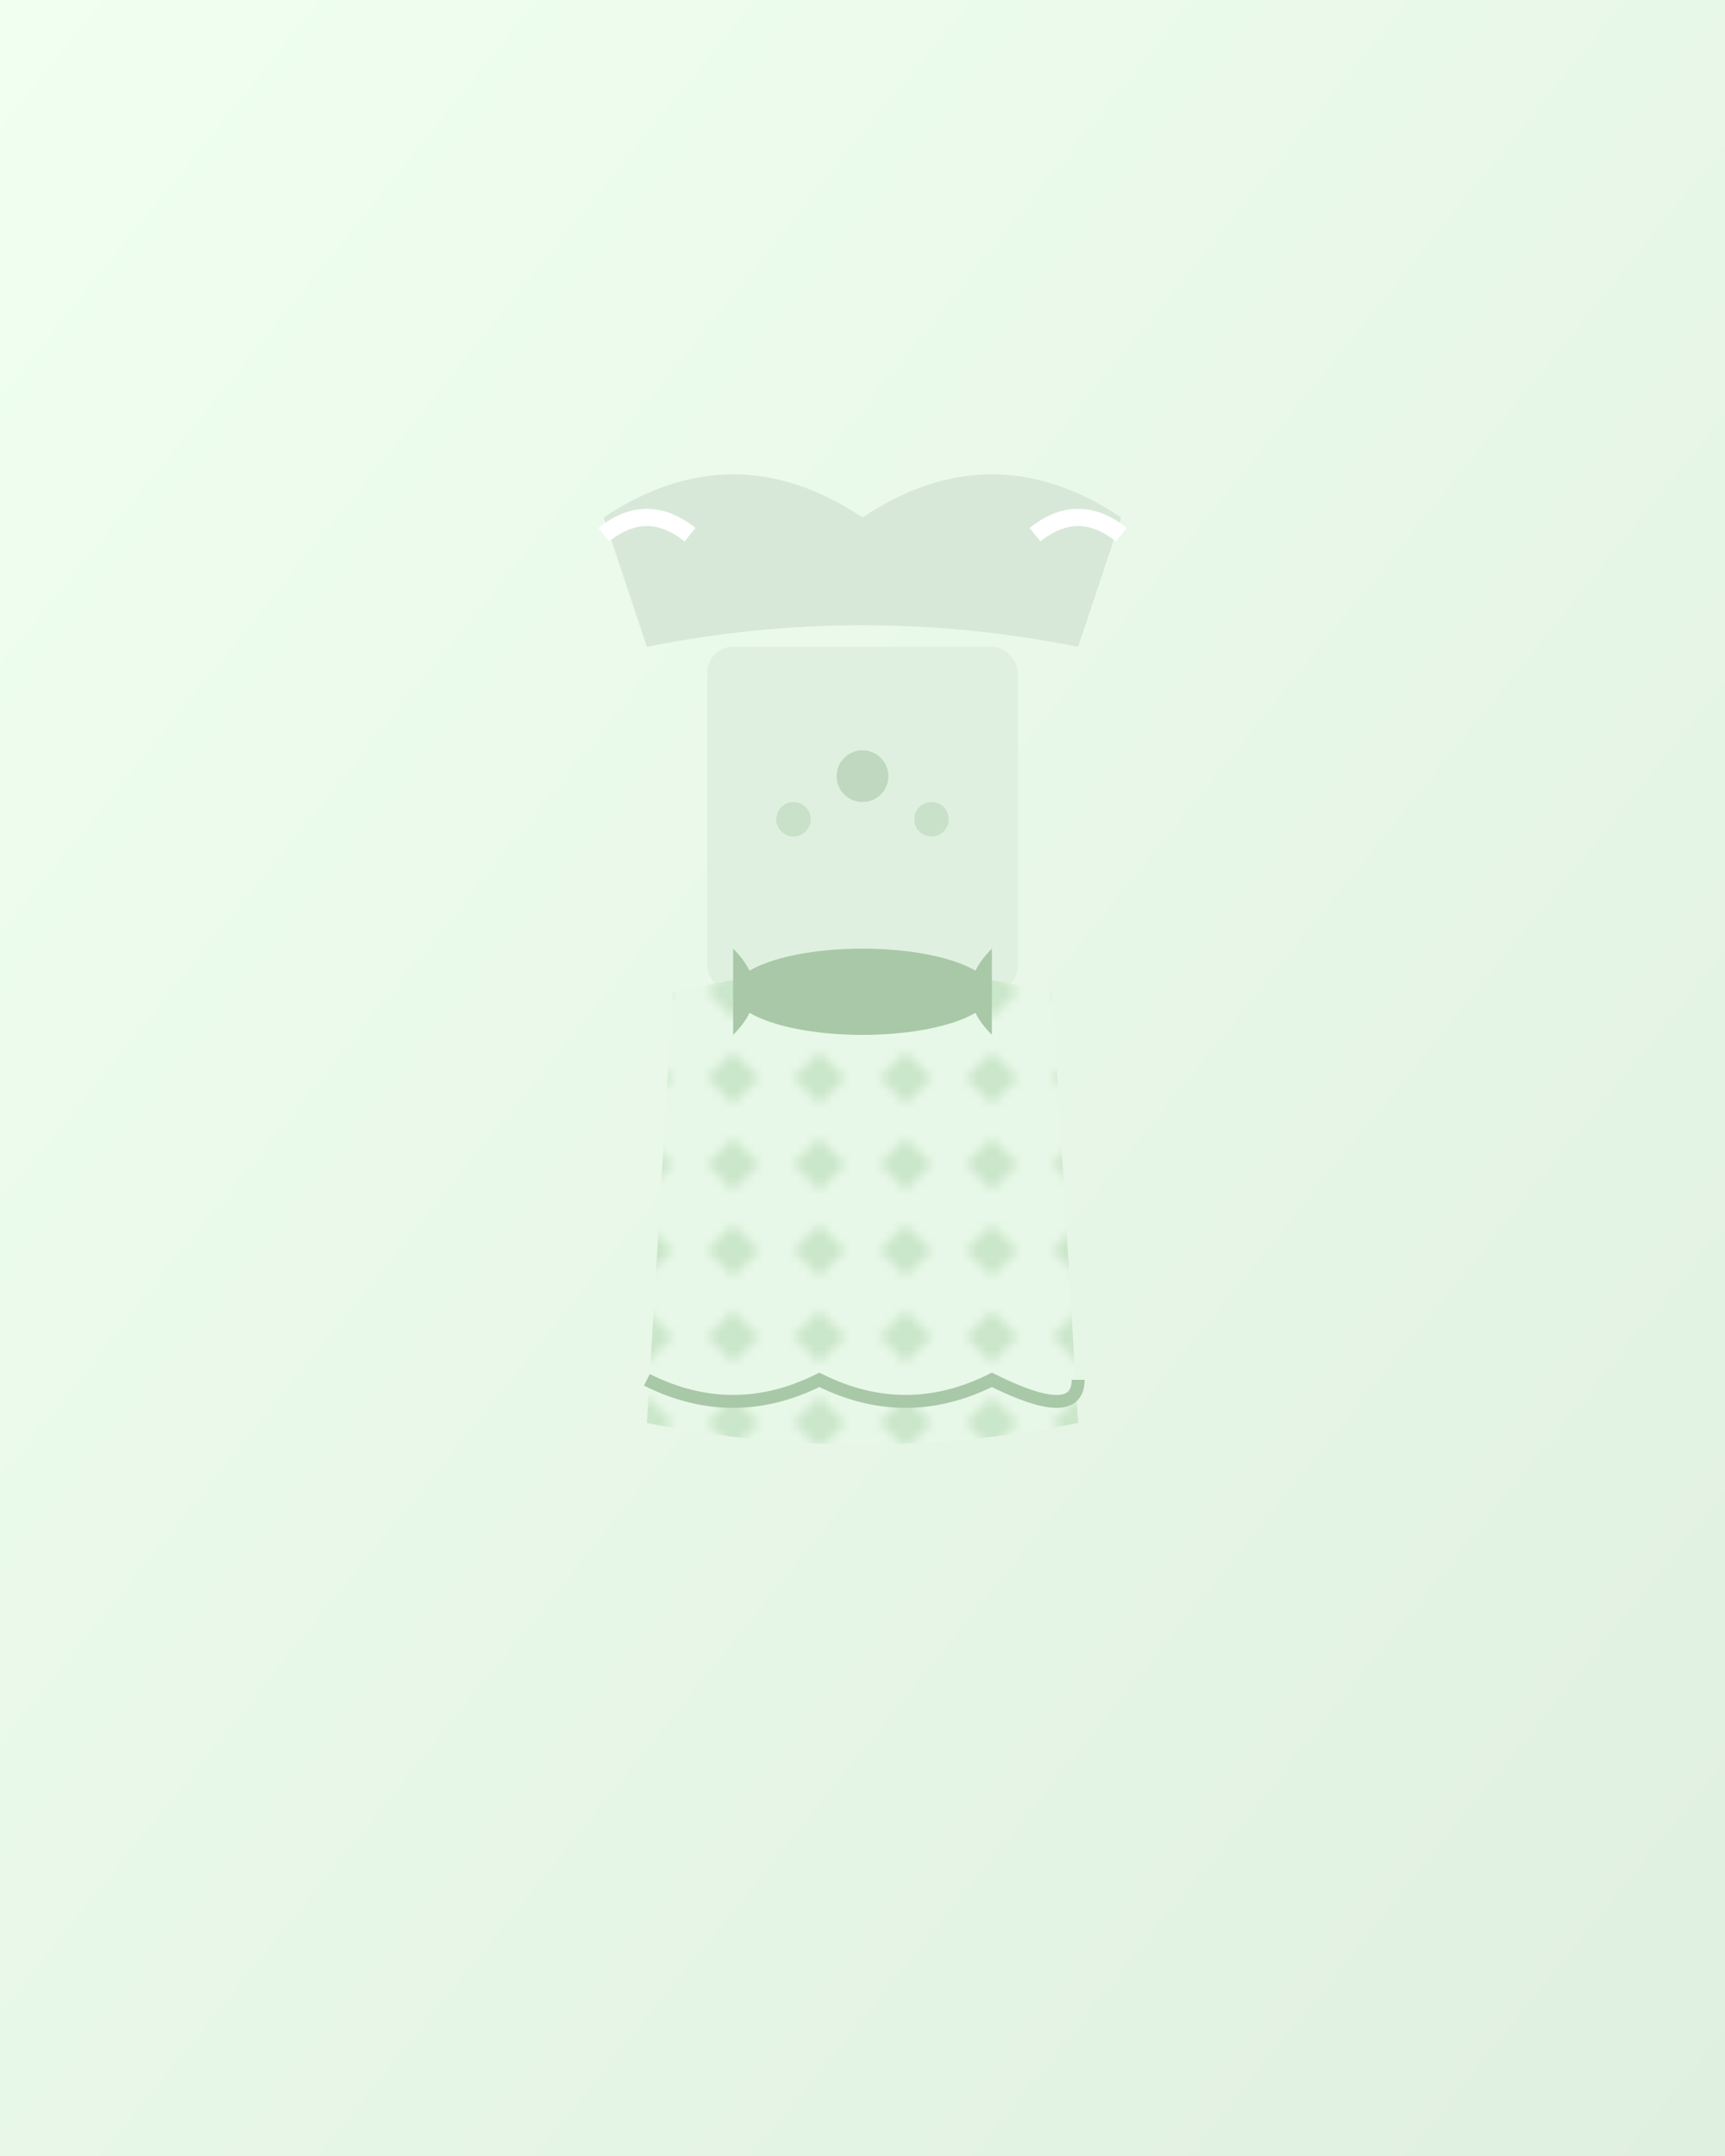 <svg width="200" height="250" xmlns="http://www.w3.org/2000/svg">
  <defs>
    <linearGradient id="dressBg7" x1="0%" y1="0%" x2="100%" y2="100%">
      <stop offset="0%" style="stop-color:#F0FFF0"/>
      <stop offset="100%" style="stop-color:#E0F0E0"/>
    </linearGradient>
    <pattern id="geometric7" patternUnits="userSpaceOnUse" width="10" height="10">
      <rect width="10" height="10" fill="#E8F8E8"/>
      <polygon points="5,2 8,5 5,8 2,5" fill="#C0E0C0" opacity="0.7"/>
    </pattern>
  </defs>
  
  <!-- 背景 -->
  <rect width="200" height="250" fill="url(#dressBg7)"/>
  
  <!-- ドレスのシルエット -->
  <!-- オフショルダー -->
  <path d="M 70 60 Q 85 50 100 60 Q 115 50 130 60 L 125 75 Q 100 70 75 75 Z" fill="#D8E8D8"/>
  
  <!-- ボディ部分 -->
  <rect x="82" y="75" width="36" height="40" fill="#E0F0E0" rx="3"/>
  
  <!-- ミディ丈スカート -->
  <path d="M 78 115 Q 100 110 122 115 L 125 165 Q 100 170 75 165 Z" fill="url(#geometric7)"/>
  
  <!-- ウエストリボン -->
  <ellipse cx="100" cy="115" rx="15" ry="5" fill="#A8C8A8"/>
  <path d="M 85 110 Q 90 115 85 120" fill="#A8C8A8"/>
  <path d="M 115 110 Q 110 115 115 120" fill="#A8C8A8"/>
  
  <!-- 肩のフリル -->
  <path d="M 70 62 Q 75 58 80 62" stroke="white" stroke-width="2" fill="none"/>
  <path d="M 120 62 Q 125 58 130 62" stroke="white" stroke-width="2" fill="none"/>
  
  <!-- 裾のスカラップ -->
  <path d="M 75 160 Q 85 165 95 160 Q 105 165 115 160 Q 125 165 125 160" stroke="#A8C8A8" stroke-width="1.5" fill="none"/>
  
  <!-- 胸元の装飾 -->
  <circle cx="100" cy="90" r="3" fill="#A8C8A8" opacity="0.6"/>
  <circle cx="92" cy="95" r="2" fill="#A8C8A8" opacity="0.4"/>
  <circle cx="108" cy="95" r="2" fill="#A8C8A8" opacity="0.4"/>
</svg>